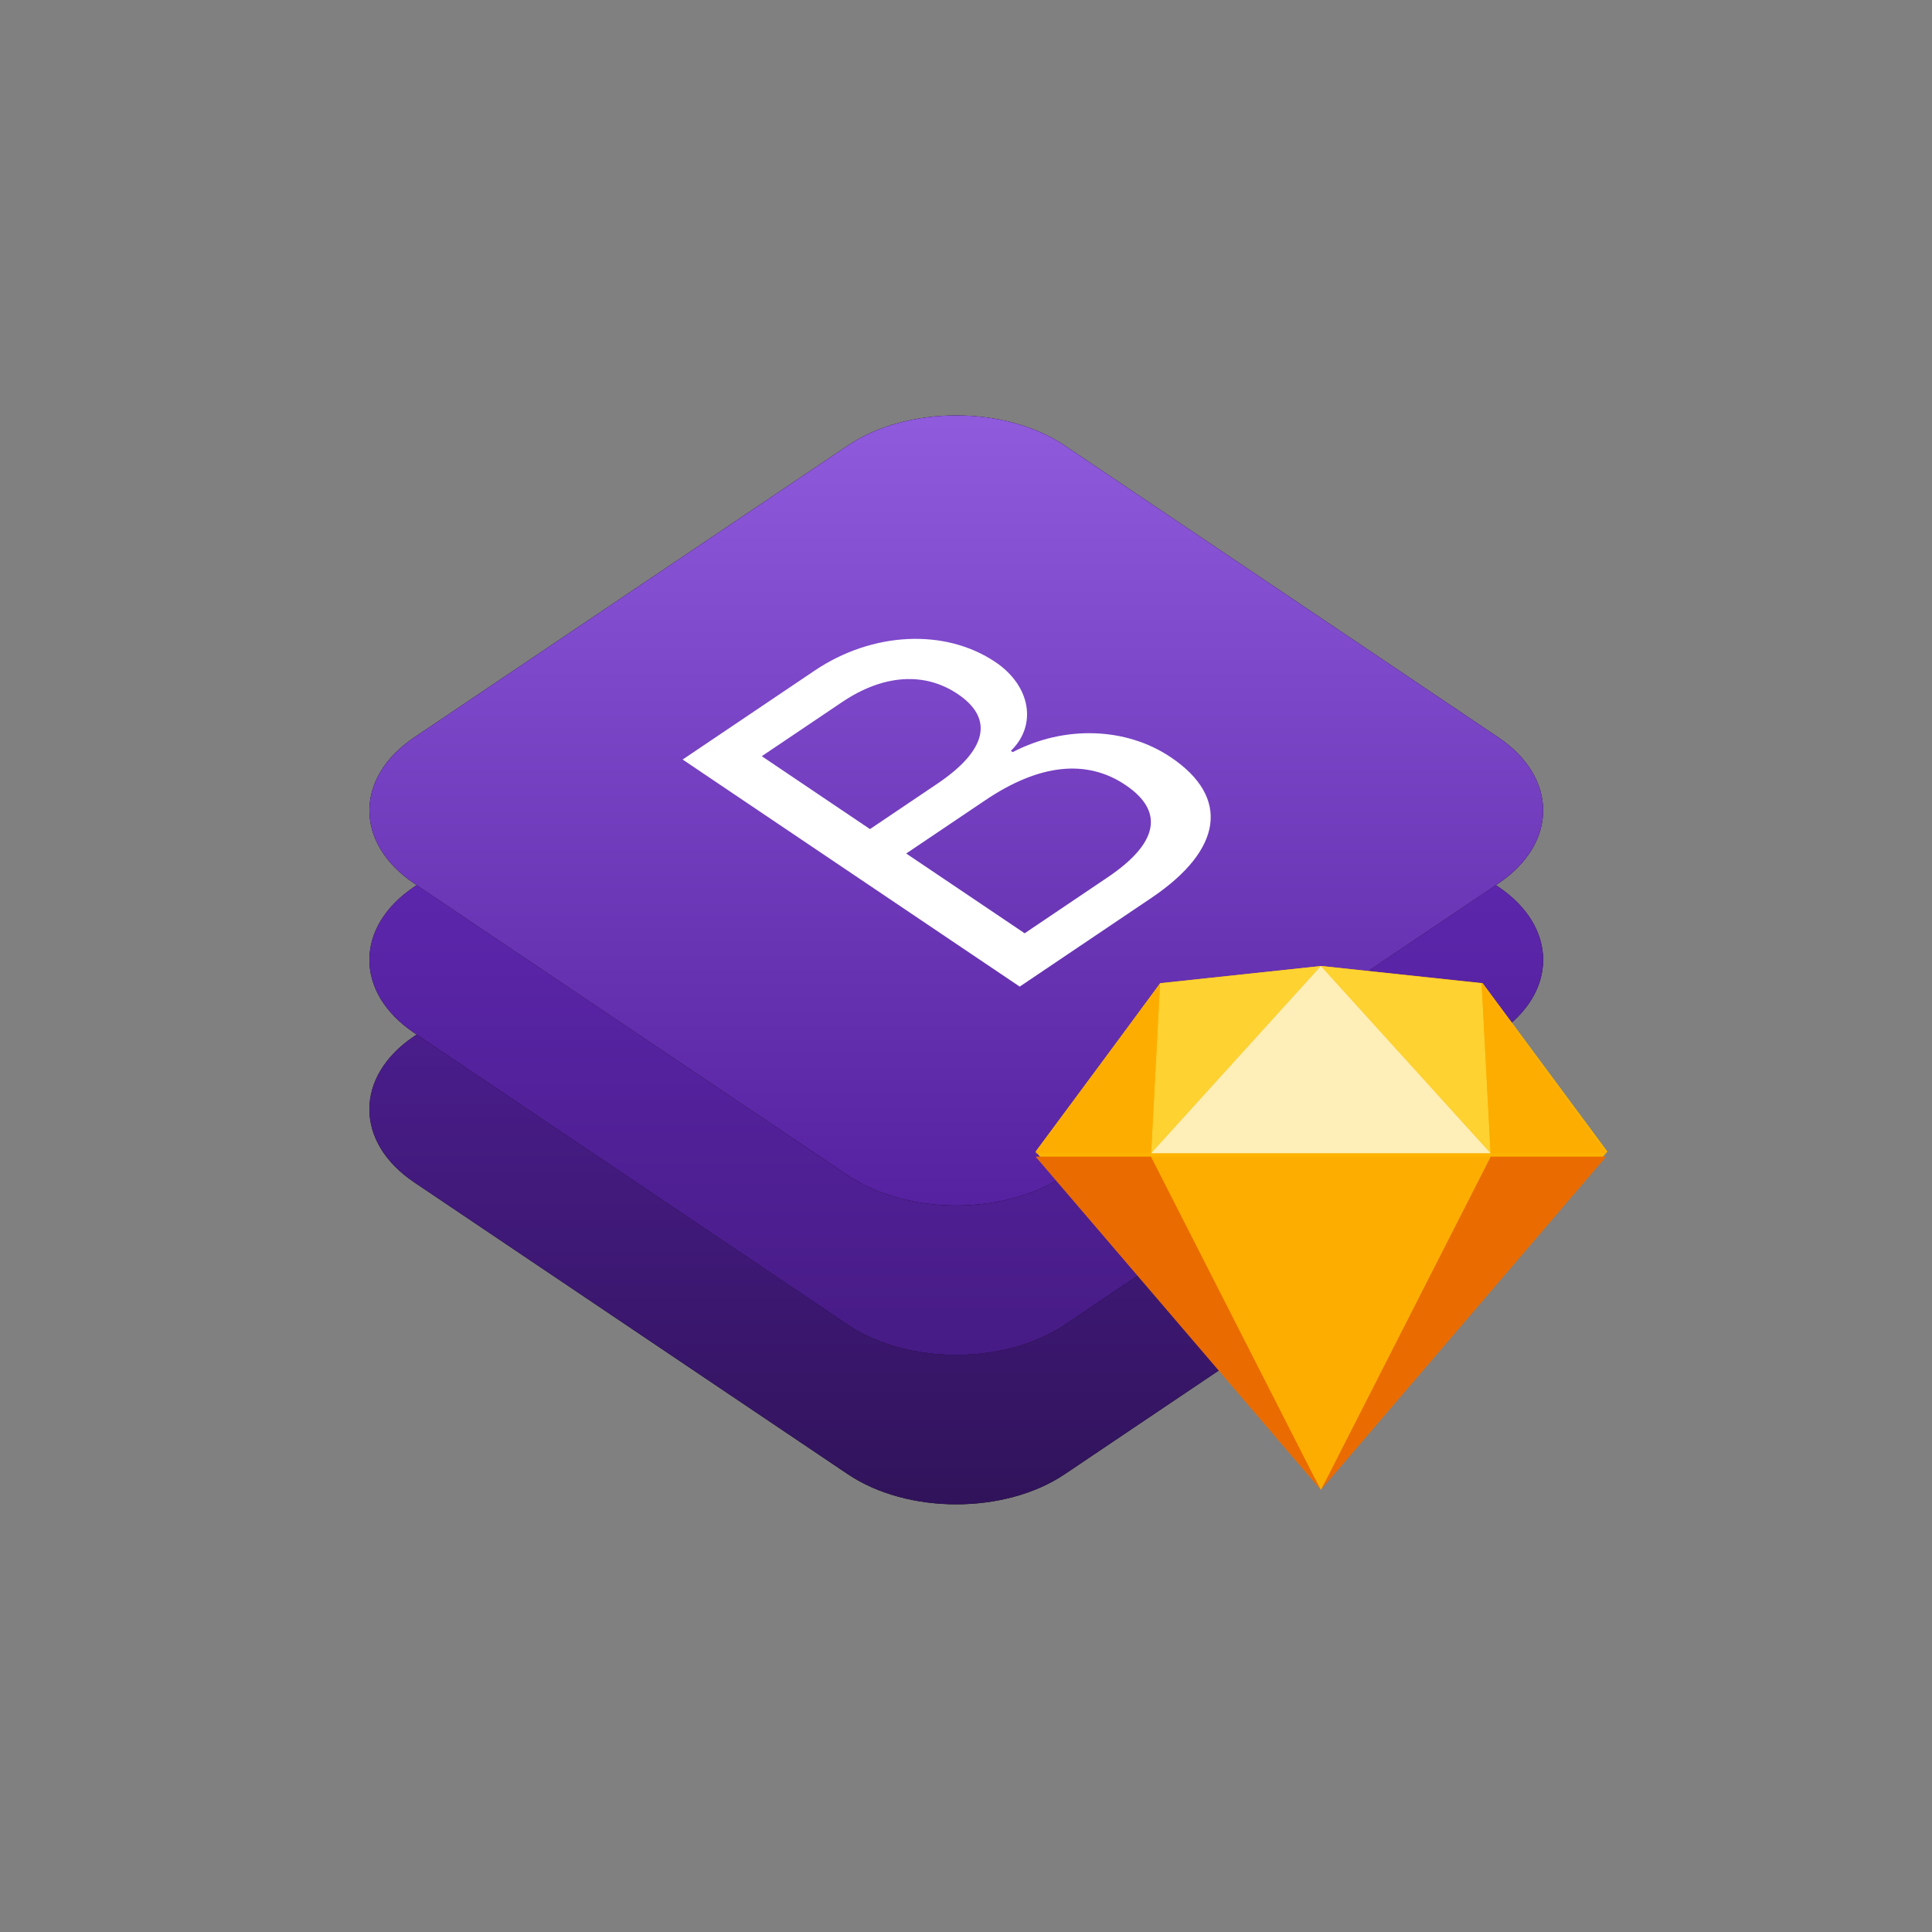 <svg xmlns="http://www.w3.org/2000/svg" width="750" height="750" viewBox="0 0 750 750">
  <rect x="0" y="0" width="750" height="750" fill="#808080" stroke="none"/>
  <defs>
    <linearGradient id="bootstrap-sketch-a" x1="50%" x2="50%" y1="0%" y2="100%">
      <stop offset="0%" stop-color="#5C24AE"/>
      <stop offset="100%" stop-color="#30135A"/>
    </linearGradient>
    <linearGradient id="bootstrap-sketch-b" x1="50%" x2="50%" y1="-17.303%" y2="100%">
      <stop offset="0%" stop-color="#7331D4"/>
      <stop offset="100%" stop-color="#461B84"/>
    </linearGradient>
    <linearGradient id="bootstrap-sketch-c" x1="50%" x2="50%" y1="0%" y2="100%">
      <stop offset="0%" stop-color="#905BDD"/>
      <stop offset="100%" stop-color="#5521A0"/>
    </linearGradient>
  </defs>
  <g fill="none" fill-rule="evenodd">
    <g fill-rule="nonzero" transform="translate(143 160.777)">
      <g transform="translate(0 116.223)">
        <path fill="#000" d="M186.129,11.945 L17.761,125.28 C-5.39,140.863 -5.39,166.364 17.761,181.947 L186.129,295.282 C209.28,310.865 247.163,310.865 270.313,295.282 L438.682,181.947 C461.832,166.364 461.832,140.863 438.682,125.28 L270.313,11.945 C247.163,-3.638 209.28,-3.638 186.129,11.945 Z"/>
        <path fill="url(#bootstrap-sketch-a)" d="M186.129,11.945 L17.761,125.28 C-5.39,140.863 -5.39,166.364 17.761,181.947 L186.129,295.282 C209.28,310.865 247.163,310.865 270.313,295.282 L438.682,181.947 C461.832,166.364 461.832,140.863 438.682,125.28 L270.313,11.945 C247.163,-3.638 209.28,-3.638 186.129,11.945 Z"/>
      </g>
      <g transform="translate(0 58.223)">
        <path fill="#000" d="M186.129,11.945 L17.761,125.28 C-5.39,140.863 -5.39,166.364 17.761,181.947 L186.129,295.282 C209.28,310.865 247.163,310.865 270.313,295.282 L438.682,181.947 C461.832,166.364 461.832,140.863 438.682,125.28 L270.313,11.945 C247.163,-3.638 209.28,-3.638 186.129,11.945 Z"/>
        <path fill="url(#bootstrap-sketch-b)" d="M186.129,11.945 L17.761,125.28 C-5.39,140.863 -5.39,166.364 17.761,181.947 L186.129,295.282 C209.28,310.865 247.163,310.865 270.313,295.282 L438.682,181.947 C461.832,166.364 461.832,140.863 438.682,125.28 L270.313,11.945 C247.163,-3.638 209.28,-3.638 186.129,11.945 Z"/>
      </g>
      <g transform="translate(0 .223)">
        <path fill="#000" d="M186.129,11.945 L17.761,125.28 C-5.39,140.863 -5.39,166.364 17.761,181.947 L186.129,295.282 C209.28,310.865 247.163,310.865 270.313,295.282 L438.682,181.947 C461.832,166.364 461.832,140.863 438.682,125.28 L270.313,11.945 C247.163,-3.638 209.28,-3.638 186.129,11.945 Z"/>
        <path fill="url(#bootstrap-sketch-c)" d="M186.129,11.945 L17.761,125.28 C-5.39,140.863 -5.39,166.364 17.761,181.947 L186.129,295.282 C209.28,310.865 247.163,310.865 270.313,295.282 L438.682,181.947 C461.832,166.364 461.832,140.863 438.682,125.28 L270.313,11.945 C247.163,-3.638 209.28,-3.638 186.129,11.945 Z"/>
      </g>
      <path fill="#FFF" d="M252.851,222.223 L122,134.073 L173.236,99.557 C195.632,84.469 223.848,83.055 243.434,96.249 C257.052,105.424 259.756,120.684 249.418,130.701 L250.144,131.19 C270.184,120.742 294.124,121.479 311.532,133.206 C334.564,148.722 331.753,169.07 303.917,187.822 L252.851,222.223 L252.851,222.223 Z M194.724,161.074 L220.839,143.481 C240.153,130.47 242.964,118.19 228.8,108.649 C215.833,99.913 199.784,101.073 183.908,111.768 L152.721,132.777 L194.724,161.074 L194.724,161.074 Z M287.034,179.768 C306.711,166.512 309.068,154.171 293.938,143.979 C278.809,133.787 260.387,135.794 239.534,149.842 L208.792,170.552 L254.767,201.522 L287.034,179.768 L287.034,179.768 Z"/>
    </g>
    <g fill-rule="nonzero" transform="translate(401.8 375)">
      <polygon fill="#FDB300" points="48.636 6.651 111.2 0 173.764 6.651 222.2 72.03 111.2 202 .2 72.03"/>
      <g transform="translate(.2 74)">
        <polygon fill="#EA6C00" points="44.859 0 110.748 129.37 0 0"/>
        <polygon fill="#EA6C00" points="155.607 0 221.497 129.37 110.748 0" transform="matrix(-1 0 0 1 332.245 0)"/>
        <polygon fill="#FDAD00" points="44.859 0 176.638 0 110.748 129.37"/>
      </g>
      <g transform="translate(.2)">
        <polygon fill="#FDD231" points="110.748 0 48.326 6.71 44.859 72.671"/>
        <polygon fill="#FDD231" points="176.638 0 114.216 6.71 110.748 72.671" transform="matrix(-1 0 0 1 287.386 0)"/>
        <polygon fill="#FDAD00" points="173.17 72.671 221.497 6.71 218.029 72.671" transform="matrix(-1 0 0 1 394.667 0)"/>
        <polygon fill="#FDAD00" points="0 72.671 48.326 6.71 44.859 72.671"/>
        <polygon fill="#FEEEB7" points="110.748 0 44.859 72.671 176.638 72.671"/>
      </g>
    </g>
  </g>
</svg>

